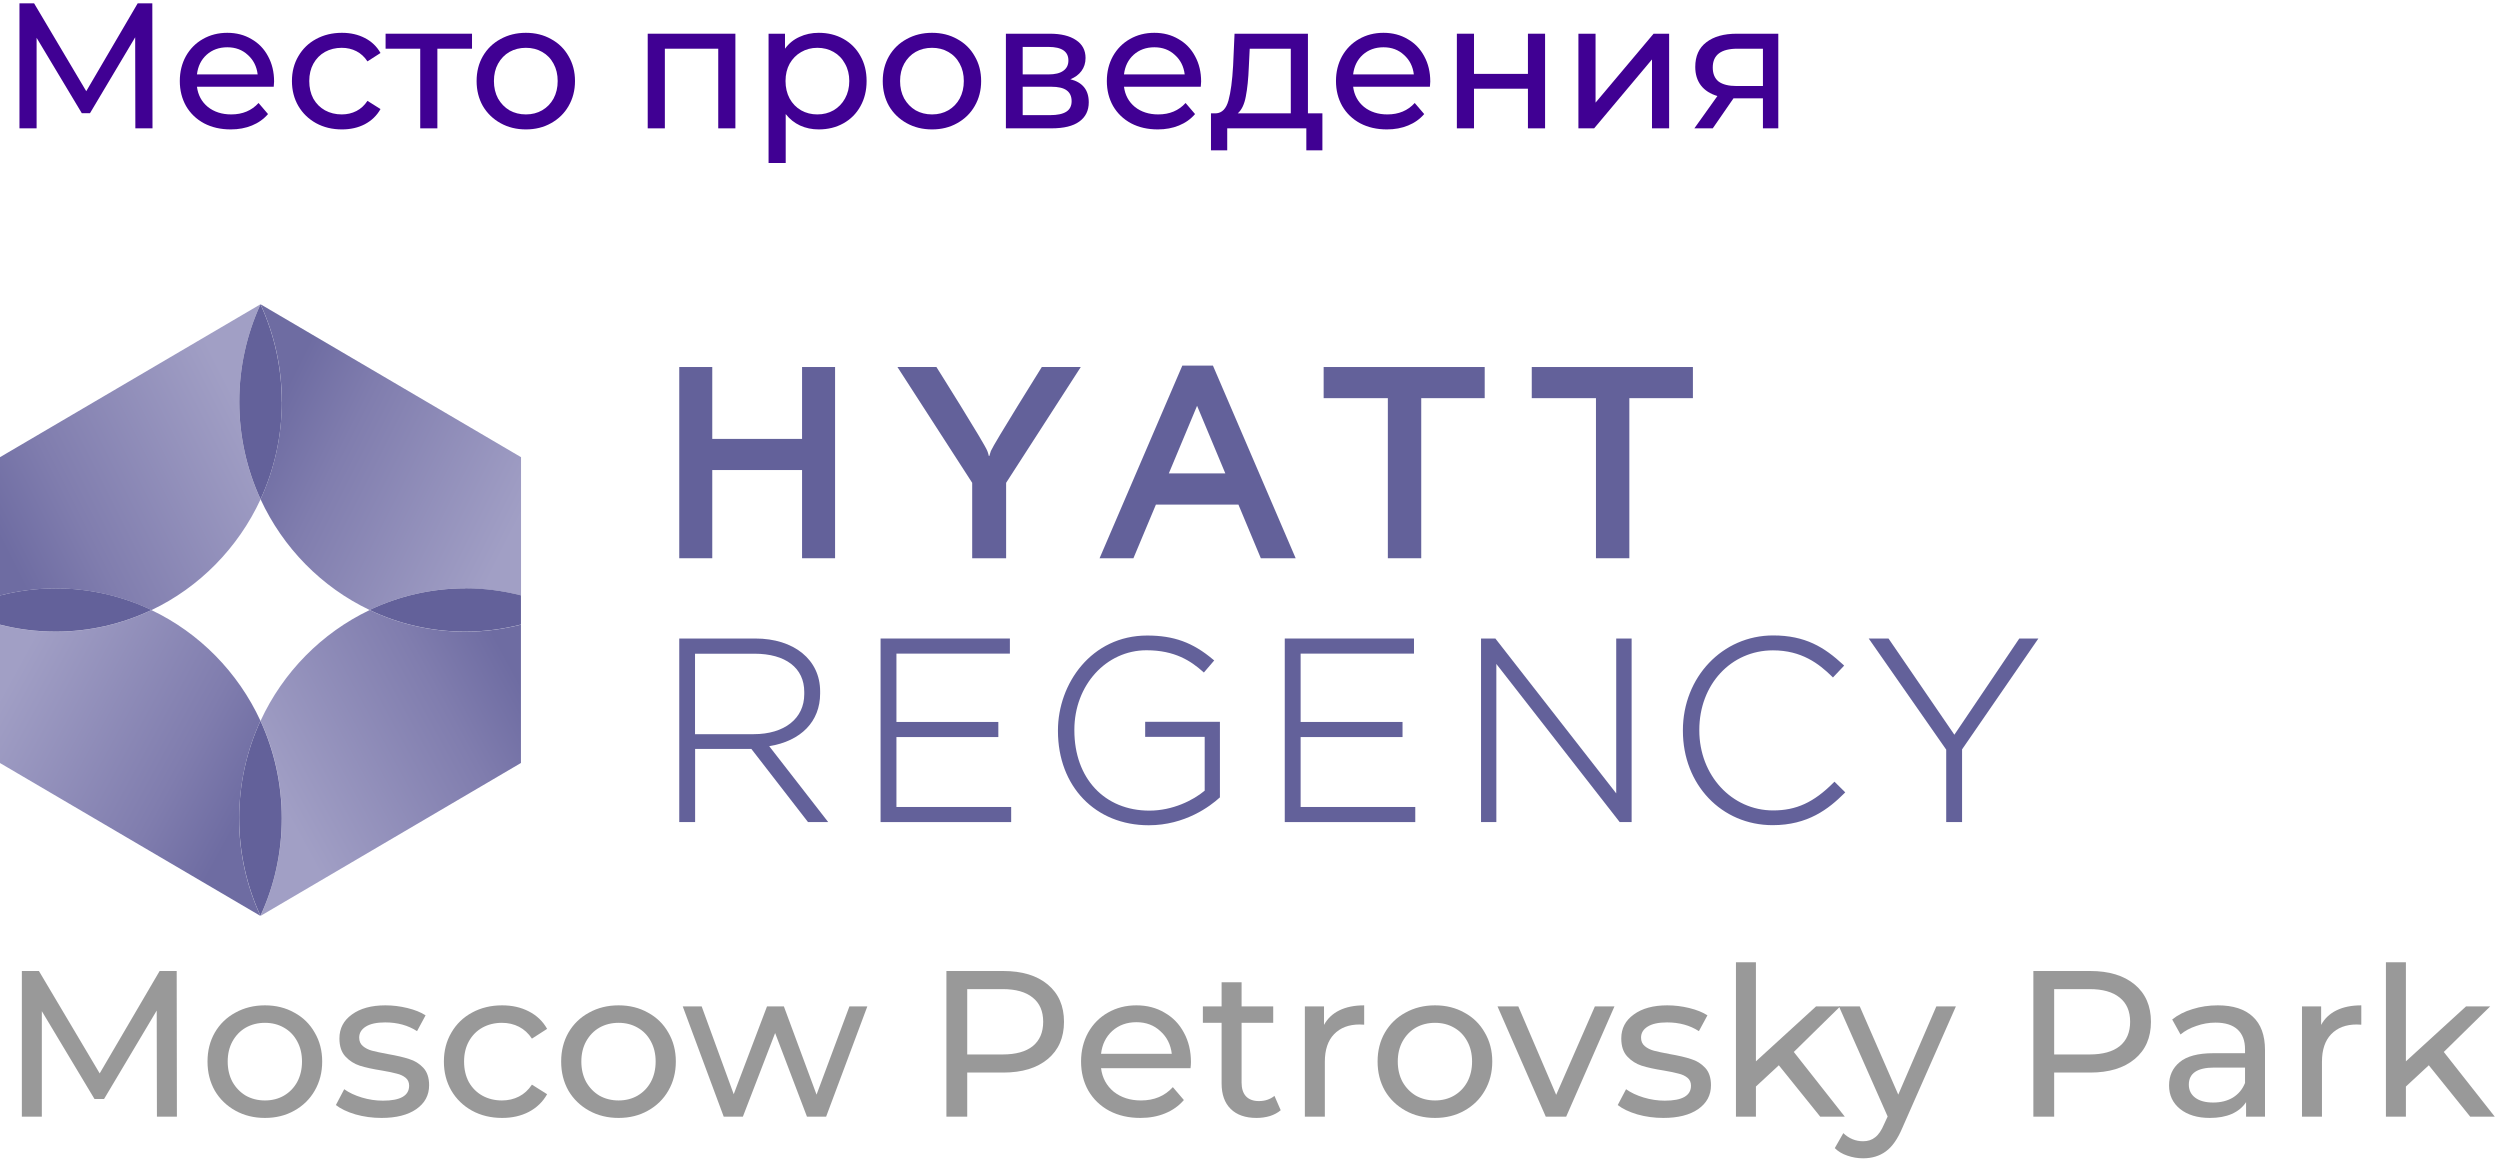 <?xml version="1.0" encoding="UTF-8"?> <svg xmlns="http://www.w3.org/2000/svg" width="448" height="208" viewBox="0 0 448 208" fill="none"><g clip-path="url(#clip0_231_7158)"><path d="M0 106.72C3.188 105.885 6.541 105.45 9.993 105.45C16.123 105.45 21.942 106.854 27.151 109.326C35.731 105.25 42.667 98.182 46.693 89.478C44.245 84.165 42.88 78.25 42.88 72.019C42.88 65.787 44.245 59.839 46.677 54.543C46.677 54.526 46.677 54.526 46.677 54.526L0 81.926V106.72Z" fill="url(#paint0_linear_231_7158)"></path><path d="M50.505 72.002C50.505 78.25 49.125 84.165 46.692 89.461C50.719 98.182 57.655 105.233 66.234 109.31C71.444 106.837 77.263 105.433 83.393 105.433C86.828 105.433 90.181 105.885 93.369 106.703V81.926L46.692 54.526V54.543C49.141 59.839 50.505 65.753 50.505 72.002Z" fill="url(#paint1_linear_231_7158)"></path><path d="M42.864 146.634C42.864 140.402 44.228 134.471 46.677 129.175C42.65 120.453 35.714 113.403 27.135 109.326C21.925 111.799 16.107 113.202 9.976 113.202C6.525 113.202 3.188 112.751 -0.017 111.949V136.726L46.66 164.127C46.66 164.127 46.66 164.127 46.66 164.093C44.212 158.797 42.847 152.882 42.847 146.634H42.864Z" fill="url(#paint2_linear_231_7158)"></path><path d="M93.369 111.933C90.181 112.751 86.828 113.202 83.393 113.202C77.263 113.202 71.444 111.816 66.234 109.326C57.655 113.419 50.719 120.453 46.692 129.175C49.141 134.471 50.505 140.402 50.505 146.634C50.505 152.866 49.125 158.797 46.692 164.093C46.692 164.093 46.692 164.093 46.692 164.127L93.353 136.726V111.949L93.369 111.933Z" fill="url(#paint3_linear_231_7158)"></path><path d="M50.507 72.002C50.507 78.251 49.126 84.165 46.693 89.462C44.245 84.149 42.88 78.234 42.88 72.002C42.88 65.77 44.245 59.839 46.677 54.543C49.126 59.839 50.49 65.754 50.49 72.002H50.507ZM0 106.72V111.933C3.188 112.752 6.541 113.186 9.993 113.186C16.123 113.186 21.942 111.783 27.151 109.31C21.942 106.837 16.123 105.434 9.993 105.434C6.541 105.434 3.205 105.885 0 106.704V106.72ZM83.378 105.434C77.247 105.434 71.429 106.837 66.219 109.31C71.429 111.799 77.247 113.186 83.378 113.186C86.813 113.186 90.165 112.735 93.354 111.916V106.687C90.165 105.868 86.813 105.417 83.378 105.417V105.434ZM46.677 164.094C49.126 158.797 50.49 152.883 50.49 146.634C50.49 140.386 49.109 134.471 46.677 129.175C44.228 134.471 42.864 140.403 42.864 146.634C42.864 152.866 44.228 158.797 46.677 164.094Z" fill="#63619A"></path><path d="M137.829 133.718C143.548 132.799 146.967 129.291 146.967 124.278V123.877C146.967 118.23 142.299 114.421 135.347 114.421H121.722V147.318H124.565V134.203H134.64L144.731 147.234L144.797 147.318H148.413L137.845 133.718H137.829ZM124.549 131.546V117.144H135.199C140.787 117.144 144.123 119.7 144.123 123.994V124.395C144.123 128.756 140.573 131.563 135.067 131.563H124.549V131.546Z" fill="#63619A"></path><path d="M160.641 144.611V132.081H178.901V129.374H160.641V117.128H180.972V114.421H157.798V147.318H181.202V144.611H160.641Z" fill="#63619A"></path><path d="M205.214 129.342V132.048H215.881V141.688C213.81 143.426 210.128 145.264 205.97 145.264C197.933 145.264 192.526 139.483 192.526 130.879V130.778C192.526 122.792 198.213 116.527 205.461 116.527C210.556 116.527 213.416 118.465 215.552 120.353L215.733 120.52L217.59 118.348L217.393 118.198C213.761 115.124 210.326 113.887 205.576 113.887C195.567 113.887 189.584 122.525 189.584 130.895V130.979C189.584 140.937 196.29 147.887 205.855 147.887C212.38 147.887 216.9 144.445 218.527 142.958L218.609 142.891V129.342H205.198H205.214Z" fill="#63619A"></path><path d="M233.073 144.611V132.081H251.333V129.374H233.073V117.128H253.387V114.421H230.229V147.318H253.617V144.611H233.073Z" fill="#63619A"></path><path d="M289.626 114.421V142.172L268.047 114.521L267.981 114.421H265.4V147.318H268.145V118.982L290.185 147.234L290.251 147.318H292.388V114.421H289.626Z" fill="#63619A"></path><path d="M328.727 140.084L328.562 140.251C325.029 143.793 321.89 145.23 317.748 145.23C310.319 145.23 304.517 138.931 304.517 130.895V130.795C304.517 122.675 310.187 116.543 317.715 116.543C322.826 116.543 325.933 118.916 328.299 121.238L328.464 121.405L330.469 119.283L330.305 119.116C326.919 115.975 323.5 113.87 317.748 113.87C308.675 113.87 301.575 121.338 301.575 130.878V130.962C301.575 140.602 308.495 147.87 317.666 147.87C323.96 147.87 327.675 144.979 330.502 142.156L330.666 141.989L328.743 140.084H328.727Z" fill="#63619A"></path><path d="M361.859 114.421L350.223 131.663L338.488 114.521L338.422 114.421H334.872L348.76 134.336V147.318H351.603V134.286L365.278 114.421H361.859Z" fill="#63619A"></path><path d="M127.638 84.232V100.037H121.722V65.77H127.638V78.651H143.729V65.77H149.646V100.037H143.729V84.232H127.638Z" fill="#63619A"></path><path d="M254.685 100.037H248.702V71.35H237.197V65.77H266.058V71.35H254.685V100.037Z" fill="#63619A"></path><path d="M291.979 100.037H285.996V71.35H274.491V65.77H303.369V71.35H291.979V100.037Z" fill="#63619A"></path><path d="M177.323 81.675C177.323 81.675 177.388 81.275 177.569 80.807C178.128 79.47 186.691 65.77 186.691 65.77H193.676L180.297 86.521V100.037H174.216V86.521L160.821 65.77H167.806C167.806 65.77 176.419 79.453 176.928 80.807C177.158 81.408 177.175 81.675 177.175 81.675H177.306H177.323Z" fill="#63619A"></path><path d="M225.922 100.037H232.184L217.359 65.519H211.87L197.045 100.037H203.11L207.136 90.43H221.928L225.939 100.037H225.922ZM209.454 84.833L214.516 72.72L219.578 84.833H209.454Z" fill="#63619A"></path></g><path d="M318.67 6.04V23H315.918V17.624H310.99H310.638L306.926 23H303.63L307.758 17.208C306.478 16.824 305.497 16.195 304.814 15.32C304.131 14.424 303.79 13.315 303.79 11.992C303.79 10.051 304.451 8.579 305.774 7.576C307.097 6.552 308.921 6.04 311.246 6.04H318.67ZM306.926 12.088C306.926 13.219 307.278 14.061 307.982 14.616C308.707 15.149 309.785 15.416 311.214 15.416H315.918V8.728H311.342C308.398 8.728 306.926 9.848 306.926 12.088Z" fill="#400093"></path><path d="M282.852 6.04H285.924V18.392L296.324 6.04H299.108V23H296.036V10.648L285.668 23H282.852V6.04Z" fill="#400093"></path><path d="M261.07 6.04H264.142V13.24H273.806V6.04H276.878V23H273.806V15.896H264.142V23H261.07V6.04Z" fill="#400093"></path><path d="M256.304 14.616C256.304 14.851 256.283 15.16 256.24 15.544H242.48C242.672 17.037 243.323 18.243 244.432 19.16C245.563 20.056 246.96 20.504 248.624 20.504C250.651 20.504 252.283 19.821 253.52 18.456L255.216 20.44C254.448 21.336 253.488 22.019 252.336 22.488C251.206 22.957 249.936 23.192 248.528 23.192C246.736 23.192 245.147 22.829 243.76 22.104C242.374 21.357 241.296 20.323 240.528 19C239.782 17.677 239.408 16.184 239.408 14.52C239.408 12.877 239.771 11.395 240.496 10.072C241.243 8.749 242.256 7.725 243.536 7C244.838 6.253 246.299 5.88 247.92 5.88C249.542 5.88 250.982 6.253 252.24 7C253.52 7.725 254.512 8.749 255.216 10.072C255.942 11.395 256.304 12.909 256.304 14.616ZM247.92 8.472C246.448 8.472 245.211 8.92 244.208 9.816C243.227 10.712 242.651 11.885 242.48 13.336H253.36C253.19 11.906 252.603 10.744 251.6 9.848C250.619 8.931 249.392 8.472 247.92 8.472Z" fill="#400093"></path><path d="M236.974 20.312V26.936H234.094V23H219.918V26.936H217.006V20.312H217.902C218.99 20.248 219.737 19.48 220.142 18.008C220.547 16.536 220.825 14.456 220.974 11.768L221.23 6.04H234.382V20.312H236.974ZM223.79 11.992C223.705 14.125 223.523 15.896 223.246 17.304C222.99 18.691 222.51 19.693 221.806 20.312H231.31V8.728H223.95L223.79 11.992Z" fill="#400093"></path><path d="M215.242 14.616C215.242 14.851 215.22 15.16 215.178 15.544H201.418C201.61 17.037 202.26 18.243 203.37 19.16C204.5 20.056 205.898 20.504 207.562 20.504C209.588 20.504 211.22 19.821 212.458 18.456L214.154 20.44C213.386 21.336 212.426 22.019 211.274 22.488C210.143 22.957 208.874 23.192 207.466 23.192C205.674 23.192 204.084 22.829 202.698 22.104C201.311 21.357 200.234 20.323 199.466 19C198.719 17.677 198.346 16.184 198.346 14.52C198.346 12.877 198.708 11.395 199.434 10.072C200.18 8.749 201.194 7.725 202.474 7C203.775 6.253 205.236 5.88 206.858 5.88C208.479 5.88 209.919 6.253 211.178 7C212.458 7.725 213.45 8.749 214.154 10.072C214.879 11.395 215.242 12.909 215.242 14.616ZM206.858 8.472C205.386 8.472 204.148 8.92 203.146 9.816C202.164 10.712 201.588 11.885 201.418 13.336H212.298C212.127 11.906 211.54 10.744 210.538 9.848C209.556 8.931 208.33 8.472 206.858 8.472Z" fill="#400093"></path><path d="M191.81 14.2C194.007 14.755 195.106 16.131 195.106 18.328C195.106 19.821 194.54 20.973 193.41 21.784C192.3 22.595 190.636 23 188.418 23H180.258V6.04H188.13C190.135 6.04 191.703 6.424 192.834 7.192C193.964 7.939 194.53 9.005 194.53 10.392C194.53 11.288 194.284 12.067 193.794 12.728C193.324 13.368 192.663 13.859 191.81 14.2ZM183.266 13.336H187.874C189.047 13.336 189.932 13.123 190.53 12.696C191.148 12.269 191.458 11.651 191.458 10.84C191.458 9.219 190.263 8.408 187.874 8.408H183.266V13.336ZM188.194 20.632C189.474 20.632 190.434 20.429 191.074 20.024C191.714 19.619 192.034 18.989 192.034 18.136C192.034 17.261 191.735 16.611 191.138 16.184C190.562 15.757 189.644 15.544 188.386 15.544H183.266V20.632H188.194Z" fill="#400093"></path><path d="M167.021 23.192C165.336 23.192 163.821 22.819 162.477 22.072C161.133 21.325 160.077 20.301 159.309 19C158.563 17.677 158.189 16.184 158.189 14.52C158.189 12.856 158.563 11.373 159.309 10.072C160.077 8.749 161.133 7.725 162.477 7C163.821 6.253 165.336 5.88 167.021 5.88C168.707 5.88 170.211 6.253 171.533 7C172.877 7.725 173.923 8.749 174.669 10.072C175.437 11.373 175.821 12.856 175.821 14.52C175.821 16.184 175.437 17.677 174.669 19C173.923 20.301 172.877 21.325 171.533 22.072C170.211 22.819 168.707 23.192 167.021 23.192ZM167.021 20.504C168.109 20.504 169.08 20.259 169.933 19.768C170.808 19.256 171.491 18.552 171.981 17.656C172.472 16.739 172.717 15.693 172.717 14.52C172.717 13.347 172.472 12.312 171.981 11.416C171.491 10.499 170.808 9.795 169.933 9.304C169.08 8.813 168.109 8.568 167.021 8.568C165.933 8.568 164.952 8.813 164.077 9.304C163.224 9.795 162.541 10.499 162.029 11.416C161.539 12.312 161.293 13.347 161.293 14.52C161.293 15.693 161.539 16.739 162.029 17.656C162.541 18.552 163.224 19.256 164.077 19.768C164.952 20.259 165.933 20.504 167.021 20.504Z" fill="#400093"></path><path d="M146.719 5.88C148.361 5.88 149.833 6.243 151.135 6.968C152.436 7.693 153.449 8.707 154.175 10.008C154.921 11.309 155.295 12.813 155.295 14.52C155.295 16.227 154.921 17.741 154.175 19.064C153.449 20.365 152.436 21.379 151.135 22.104C149.833 22.829 148.361 23.192 146.719 23.192C145.503 23.192 144.383 22.957 143.359 22.488C142.356 22.019 141.503 21.336 140.799 20.44V29.208H137.727V6.04H140.671V8.728C141.353 7.789 142.217 7.085 143.263 6.616C144.308 6.125 145.46 5.88 146.719 5.88ZM146.463 20.504C147.551 20.504 148.521 20.259 149.375 19.768C150.249 19.256 150.932 18.552 151.423 17.656C151.935 16.739 152.191 15.693 152.191 14.52C152.191 13.347 151.935 12.312 151.423 11.416C150.932 10.499 150.249 9.795 149.375 9.304C148.521 8.813 147.551 8.568 146.463 8.568C145.396 8.568 144.425 8.824 143.551 9.336C142.697 9.827 142.015 10.52 141.503 11.416C141.012 12.312 140.767 13.347 140.767 14.52C140.767 15.693 141.012 16.739 141.503 17.656C141.993 18.552 142.676 19.256 143.551 19.768C144.425 20.259 145.396 20.504 146.463 20.504Z" fill="#400093"></path><path d="M131.782 6.04V23H128.71V8.728H119.142V23H116.07V6.04H131.782Z" fill="#400093"></path><path d="M94.24 23.192C92.555 23.192 91.04 22.819 89.696 22.072C88.352 21.325 87.296 20.301 86.528 19C85.781 17.677 85.408 16.184 85.408 14.52C85.408 12.856 85.781 11.373 86.528 10.072C87.296 8.749 88.352 7.725 89.696 7C91.04 6.253 92.555 5.88 94.24 5.88C95.925 5.88 97.43 6.253 98.752 7C100.096 7.725 101.142 8.749 101.888 10.072C102.656 11.373 103.04 12.856 103.04 14.52C103.04 16.184 102.656 17.677 101.888 19C101.142 20.301 100.096 21.325 98.752 22.072C97.43 22.819 95.925 23.192 94.24 23.192ZM94.24 20.504C95.328 20.504 96.299 20.259 97.152 19.768C98.027 19.256 98.71 18.552 99.2 17.656C99.691 16.739 99.936 15.693 99.936 14.52C99.936 13.347 99.691 12.312 99.2 11.416C98.71 10.499 98.027 9.795 97.152 9.304C96.299 8.813 95.328 8.568 94.24 8.568C93.152 8.568 92.171 8.813 91.296 9.304C90.443 9.795 89.76 10.499 89.248 11.416C88.757 12.312 88.512 13.347 88.512 14.52C88.512 15.693 88.757 16.739 89.248 17.656C89.76 18.552 90.443 19.256 91.296 19.768C92.171 20.259 93.152 20.504 94.24 20.504Z" fill="#400093"></path><path d="M84.585 8.728H78.377V23H75.305V8.728H69.097V6.04H84.585V8.728Z" fill="#400093"></path><path d="M61.275 23.192C59.547 23.192 58 22.819 56.635 22.072C55.291 21.325 54.234 20.301 53.467 19C52.699 17.677 52.315 16.184 52.315 14.52C52.315 12.856 52.699 11.373 53.467 10.072C54.234 8.749 55.291 7.725 56.635 7C58 6.253 59.547 5.88 61.275 5.88C62.81 5.88 64.176 6.189 65.371 6.808C66.587 7.427 67.525 8.323 68.186 9.496L65.85 11C65.317 10.189 64.656 9.581 63.867 9.176C63.077 8.771 62.203 8.568 61.242 8.568C60.133 8.568 59.13 8.813 58.234 9.304C57.36 9.795 56.666 10.499 56.154 11.416C55.664 12.312 55.419 13.347 55.419 14.52C55.419 15.715 55.664 16.771 56.154 17.688C56.666 18.584 57.36 19.277 58.234 19.768C59.13 20.259 60.133 20.504 61.242 20.504C62.203 20.504 63.077 20.301 63.867 19.896C64.656 19.491 65.317 18.883 65.85 18.072L68.186 19.544C67.525 20.717 66.587 21.624 65.371 22.264C64.176 22.883 62.81 23.192 61.275 23.192Z" fill="#400093"></path><path d="M49.117 14.616C49.117 14.851 49.095 15.16 49.053 15.544H35.293C35.485 17.037 36.135 18.243 37.245 19.16C38.375 20.056 39.773 20.504 41.437 20.504C43.463 20.504 45.095 19.821 46.333 18.456L48.029 20.44C47.261 21.336 46.301 22.019 45.149 22.488C44.018 22.957 42.749 23.192 41.341 23.192C39.549 23.192 37.959 22.829 36.573 22.104C35.186 21.357 34.109 20.323 33.341 19C32.594 17.677 32.221 16.184 32.221 14.52C32.221 12.877 32.583 11.395 33.309 10.072C34.055 8.749 35.069 7.725 36.349 7C37.65 6.253 39.111 5.88 40.733 5.88C42.354 5.88 43.794 6.253 45.053 7C46.333 7.725 47.325 8.749 48.029 10.072C48.754 11.395 49.117 12.909 49.117 14.616ZM40.733 8.472C39.261 8.472 38.023 8.92 37.021 9.816C36.039 10.712 35.463 11.885 35.293 13.336H46.173C46.002 11.906 45.415 10.744 44.413 9.848C43.431 8.931 42.205 8.472 40.733 8.472Z" fill="#400093"></path><path d="M24.256 23L24.224 6.68L16.128 20.28H14.656L6.56 6.776V23H3.488V0.6H6.112L15.456 16.344L24.672 0.6H27.296L27.328 23H24.256Z" fill="#400093"></path><path d="M435.24 190.898L431.138 194.702V200.11H427.558V172.437H431.138V190.19L441.916 180.344H446.243L437.926 188.511L447.063 200.11H442.662L435.24 190.898Z" fill="#999999"></path><path d="M415.947 183.663C416.568 182.519 417.488 181.649 418.707 181.052C419.925 180.456 421.404 180.157 423.145 180.157V183.626C422.946 183.601 422.672 183.588 422.324 183.588C420.385 183.588 418.856 184.173 417.737 185.341C416.643 186.485 416.096 188.126 416.096 190.264V200.11H412.516V180.344H415.947V183.663Z" fill="#999999"></path><path d="M397.423 180.157C400.158 180.157 402.247 180.829 403.689 182.171C405.156 183.514 405.889 185.515 405.889 188.176V200.11H402.496V197.5C401.899 198.42 401.041 199.128 399.922 199.625C398.828 200.098 397.523 200.334 396.006 200.334C393.793 200.334 392.016 199.8 390.673 198.73C389.355 197.661 388.696 196.256 388.696 194.516C388.696 192.776 389.33 191.383 390.598 190.339C391.866 189.27 393.88 188.735 396.64 188.735H402.309V188.027C402.309 186.485 401.862 185.304 400.966 184.484C400.071 183.663 398.754 183.253 397.013 183.253C395.845 183.253 394.701 183.452 393.582 183.849C392.463 184.222 391.518 184.732 390.748 185.379L389.256 182.693C390.275 181.873 391.493 181.251 392.911 180.829C394.328 180.381 395.832 180.157 397.423 180.157ZM396.603 197.574C397.97 197.574 399.151 197.276 400.146 196.679C401.141 196.058 401.862 195.187 402.309 194.068V191.309H396.789C393.756 191.309 392.239 192.328 392.239 194.367C392.239 195.361 392.625 196.145 393.396 196.716C394.166 197.288 395.235 197.574 396.603 197.574Z" fill="#999999"></path><path d="M374.56 174.003C377.941 174.003 380.601 174.811 382.541 176.428C384.48 178.044 385.45 180.269 385.45 183.104C385.45 185.938 384.48 188.163 382.541 189.779C380.601 191.396 377.941 192.204 374.56 192.204H368.107V200.11H364.378V174.003H374.56ZM374.448 188.959C376.81 188.959 378.612 188.462 379.856 187.467C381.099 186.448 381.72 184.993 381.72 183.104C381.72 181.214 381.099 179.772 379.856 178.777C378.612 177.758 376.81 177.248 374.448 177.248H368.107V188.959H374.448Z" fill="#999999"></path><path d="M350.499 180.344L340.914 202.087C340.069 204.101 339.074 205.518 337.93 206.339C336.811 207.159 335.456 207.569 333.865 207.569C332.895 207.569 331.951 207.408 331.031 207.085C330.136 206.786 329.39 206.339 328.793 205.742L330.322 203.057C331.341 204.026 332.523 204.511 333.865 204.511C334.735 204.511 335.456 204.275 336.028 203.803C336.625 203.355 337.16 202.572 337.632 201.453L338.266 200.073L329.539 180.344H333.268L340.168 196.157L346.993 180.344H350.499Z" fill="#999999"></path><path d="M318.765 190.898L314.662 194.702V200.11H311.082V172.437H314.662V190.19L325.441 180.344H329.767L321.45 188.511L330.588 200.11H326.187L318.765 190.898Z" fill="#999999"></path><path d="M298.066 200.334C296.45 200.334 294.896 200.123 293.404 199.7C291.912 199.253 290.744 198.693 289.898 198.022L291.39 195.187C292.26 195.809 293.317 196.306 294.56 196.679C295.804 197.052 297.059 197.239 298.327 197.239C301.46 197.239 303.026 196.343 303.026 194.553C303.026 193.957 302.815 193.484 302.392 193.136C301.97 192.788 301.435 192.539 300.789 192.39C300.167 192.216 299.272 192.03 298.103 191.831C296.512 191.582 295.207 191.296 294.187 190.973C293.193 190.65 292.335 190.103 291.614 189.332C290.893 188.561 290.532 187.48 290.532 186.087C290.532 184.297 291.278 182.867 292.77 181.798C294.262 180.704 296.264 180.157 298.775 180.157C300.093 180.157 301.41 180.319 302.728 180.642C304.046 180.965 305.127 181.4 305.973 181.947L304.444 184.782C302.828 183.738 300.925 183.215 298.737 183.215C297.221 183.215 296.065 183.464 295.269 183.961C294.473 184.459 294.076 185.118 294.076 185.938C294.076 186.584 294.299 187.094 294.747 187.467C295.194 187.84 295.741 188.114 296.388 188.288C297.059 188.462 297.992 188.661 299.185 188.884C300.776 189.158 302.057 189.456 303.026 189.779C304.021 190.078 304.866 190.6 305.563 191.346C306.259 192.092 306.607 193.136 306.607 194.479C306.607 196.269 305.836 197.699 304.294 198.768C302.778 199.812 300.702 200.334 298.066 200.334Z" fill="#999999"></path><path d="M289.311 180.344L280.658 200.11H277.003L268.351 180.344H272.08L278.868 196.194L285.805 180.344H289.311Z" fill="#999999"></path><path d="M257.158 200.334C255.194 200.334 253.428 199.899 251.862 199.029C250.295 198.159 249.065 196.965 248.17 195.448C247.299 193.907 246.864 192.166 246.864 190.227C246.864 188.288 247.299 186.56 248.17 185.043C249.065 183.501 250.295 182.308 251.862 181.463C253.428 180.592 255.194 180.157 257.158 180.157C259.122 180.157 260.875 180.592 262.416 181.463C263.983 182.308 265.201 183.501 266.071 185.043C266.967 186.56 267.414 188.288 267.414 190.227C267.414 192.166 266.967 193.907 266.071 195.448C265.201 196.965 263.983 198.159 262.416 199.029C260.875 199.899 259.122 200.334 257.158 200.334ZM257.158 197.201C258.426 197.201 259.557 196.915 260.552 196.343C261.571 195.747 262.367 194.926 262.939 193.882C263.51 192.813 263.796 191.595 263.796 190.227C263.796 188.86 263.51 187.654 262.939 186.609C262.367 185.54 261.571 184.72 260.552 184.148C259.557 183.576 258.426 183.29 257.158 183.29C255.89 183.29 254.746 183.576 253.727 184.148C252.732 184.72 251.936 185.54 251.34 186.609C250.768 187.654 250.482 188.86 250.482 190.227C250.482 191.595 250.768 192.813 251.34 193.882C251.936 194.926 252.732 195.747 253.727 196.343C254.746 196.915 255.89 197.201 257.158 197.201Z" fill="#999999"></path><path d="M237.263 183.663C237.885 182.519 238.805 181.649 240.023 181.052C241.241 180.456 242.721 180.157 244.461 180.157V183.626C244.262 183.601 243.989 183.588 243.641 183.588C241.701 183.588 240.172 184.173 239.053 185.341C237.959 186.485 237.412 188.126 237.412 190.264V200.11H233.832V180.344H237.263V183.663Z" fill="#999999"></path><path d="M229.503 198.954C228.981 199.402 228.335 199.75 227.564 199.999C226.793 200.222 225.997 200.334 225.177 200.334C223.188 200.334 221.646 199.8 220.552 198.731C219.458 197.661 218.911 196.132 218.911 194.143V183.29H215.555V180.344H218.911V176.018H222.492V180.344H228.161V183.29H222.492V193.994C222.492 195.063 222.753 195.884 223.275 196.456C223.822 197.027 224.593 197.313 225.587 197.313C226.681 197.313 227.614 197.003 228.384 196.381L229.503 198.954Z" fill="#999999"></path><path d="M213.418 190.339C213.418 190.612 213.393 190.973 213.343 191.42H197.306C197.53 193.161 198.288 194.566 199.581 195.635C200.899 196.679 202.527 197.201 204.467 197.201C206.829 197.201 208.731 196.406 210.173 194.814L212.15 197.127C211.254 198.171 210.136 198.967 208.793 199.514C207.475 200.061 205.996 200.334 204.355 200.334C202.266 200.334 200.414 199.911 198.798 199.066C197.182 198.196 195.926 196.99 195.031 195.448C194.161 193.907 193.726 192.166 193.726 190.227C193.726 188.313 194.148 186.584 194.994 185.043C195.864 183.501 197.045 182.308 198.537 181.463C200.053 180.592 201.757 180.157 203.646 180.157C205.536 180.157 207.214 180.592 208.681 181.463C210.173 182.308 211.329 183.501 212.15 185.043C212.995 186.584 213.418 188.35 213.418 190.339ZM203.646 183.178C201.931 183.178 200.489 183.7 199.32 184.745C198.176 185.789 197.505 187.156 197.306 188.847H209.986C209.788 187.181 209.104 185.826 207.935 184.782C206.791 183.713 205.362 183.178 203.646 183.178Z" fill="#999999"></path><path d="M179.778 174.003C183.16 174.003 185.82 174.811 187.76 176.428C189.699 178.044 190.669 180.269 190.669 183.104C190.669 185.938 189.699 188.163 187.76 189.779C185.82 191.396 183.16 192.204 179.778 192.204H173.326V200.11H169.597V174.003H179.778ZM179.666 188.959C182.029 188.959 183.831 188.462 185.074 187.467C186.317 186.448 186.939 184.993 186.939 183.104C186.939 181.214 186.317 179.772 185.074 178.777C183.831 177.758 182.029 177.248 179.666 177.248H173.326V188.959H179.666Z" fill="#999999"></path><path d="M155.426 180.344L148.041 200.11H144.61L138.904 185.118L133.123 200.11H129.692L122.345 180.344H125.739L131.482 196.082L137.449 180.344H140.47L146.326 196.157L152.218 180.344H155.426Z" fill="#999999"></path><path d="M110.853 200.334C108.889 200.334 107.124 199.899 105.557 199.029C103.991 198.159 102.76 196.965 101.865 195.448C100.995 193.907 100.56 192.166 100.56 190.227C100.56 188.288 100.995 186.56 101.865 185.043C102.76 183.501 103.991 182.308 105.557 181.463C107.124 180.592 108.889 180.157 110.853 180.157C112.817 180.157 114.57 180.592 116.112 181.463C117.678 182.308 118.897 183.501 119.767 185.043C120.662 186.56 121.109 188.288 121.109 190.227C121.109 192.166 120.662 193.907 119.767 195.448C118.897 196.965 117.678 198.159 116.112 199.029C114.57 199.899 112.817 200.334 110.853 200.334ZM110.853 197.201C112.121 197.201 113.252 196.915 114.247 196.343C115.266 195.747 116.062 194.926 116.634 193.882C117.206 192.813 117.492 191.595 117.492 190.227C117.492 188.86 117.206 187.654 116.634 186.609C116.062 185.54 115.266 184.72 114.247 184.148C113.252 183.576 112.121 183.29 110.853 183.29C109.585 183.29 108.441 183.576 107.422 184.148C106.427 184.72 105.632 185.54 105.035 186.609C104.463 187.654 104.177 188.86 104.177 190.227C104.177 191.595 104.463 192.813 105.035 193.882C105.632 194.926 106.427 195.747 107.422 196.343C108.441 196.915 109.585 197.201 110.853 197.201Z" fill="#999999"></path><path d="M89.988 200.334C87.974 200.334 86.171 199.899 84.58 199.029C83.013 198.159 81.783 196.965 80.888 195.448C79.993 193.907 79.545 192.166 79.545 190.227C79.545 188.288 79.993 186.56 80.888 185.043C81.783 183.501 83.013 182.308 84.58 181.463C86.171 180.592 87.974 180.157 89.988 180.157C91.778 180.157 93.369 180.518 94.761 181.239C96.179 181.96 97.273 183.004 98.043 184.372L95.321 186.125C94.699 185.18 93.928 184.471 93.009 183.999C92.089 183.526 91.069 183.29 89.95 183.29C88.657 183.29 87.489 183.576 86.445 184.148C85.425 184.72 84.617 185.54 84.02 186.609C83.448 187.654 83.163 188.86 83.163 190.227C83.163 191.619 83.448 192.85 84.02 193.919C84.617 194.964 85.425 195.772 86.445 196.343C87.489 196.915 88.657 197.201 89.95 197.201C91.069 197.201 92.089 196.965 93.009 196.493C93.928 196.02 94.699 195.312 95.321 194.367L98.043 196.082C97.273 197.45 96.179 198.507 94.761 199.253C93.369 199.974 91.778 200.334 89.988 200.334Z" fill="#999999"></path><path d="M68.357 200.334C66.741 200.334 65.187 200.123 63.695 199.7C62.203 199.253 61.035 198.693 60.19 198.022L61.681 195.187C62.551 195.809 63.608 196.306 64.851 196.679C66.095 197.052 67.35 197.239 68.618 197.239C71.751 197.239 73.317 196.343 73.317 194.553C73.317 193.957 73.106 193.484 72.683 193.136C72.261 192.788 71.726 192.539 71.08 192.39C70.458 192.216 69.563 192.03 68.394 191.831C66.803 191.582 65.498 191.296 64.478 190.973C63.484 190.65 62.626 190.103 61.905 189.332C61.184 188.561 60.824 187.48 60.824 186.087C60.824 184.297 61.569 182.867 63.061 181.798C64.553 180.704 66.555 180.157 69.066 180.157C70.384 180.157 71.701 180.319 73.019 180.642C74.337 180.965 75.418 181.4 76.264 181.947L74.735 184.782C73.119 183.738 71.216 183.215 69.028 183.215C67.512 183.215 66.356 183.464 65.56 183.961C64.764 184.459 64.367 185.118 64.367 185.938C64.367 186.584 64.59 187.094 65.038 187.467C65.485 187.84 66.032 188.114 66.679 188.288C67.35 188.462 68.283 188.661 69.476 188.884C71.067 189.158 72.348 189.456 73.317 189.779C74.312 190.078 75.157 190.6 75.854 191.346C76.55 192.092 76.898 193.136 76.898 194.479C76.898 196.269 76.127 197.699 74.585 198.768C73.069 199.812 70.993 200.334 68.357 200.334Z" fill="#999999"></path><path d="M47.48 200.334C45.516 200.334 43.751 199.899 42.184 199.029C40.618 198.159 39.387 196.965 38.492 195.448C37.622 193.907 37.187 192.166 37.187 190.227C37.187 188.288 37.622 186.56 38.492 185.043C39.387 183.501 40.618 182.308 42.184 181.463C43.751 180.592 45.516 180.157 47.48 180.157C49.444 180.157 51.197 180.592 52.739 181.463C54.305 182.308 55.523 183.501 56.394 185.043C57.289 186.56 57.736 188.288 57.736 190.227C57.736 192.166 57.289 193.907 56.394 195.448C55.523 196.965 54.305 198.159 52.739 199.029C51.197 199.899 49.444 200.334 47.48 200.334ZM47.48 197.201C48.748 197.201 49.879 196.915 50.874 196.343C51.893 195.747 52.689 194.926 53.261 193.882C53.833 192.813 54.119 191.595 54.119 190.227C54.119 188.86 53.833 187.654 53.261 186.609C52.689 185.54 51.893 184.72 50.874 184.148C49.879 183.576 48.748 183.29 47.48 183.29C46.212 183.29 45.068 183.576 44.049 184.148C43.054 184.72 42.259 185.54 41.662 186.609C41.09 187.654 40.804 188.86 40.804 190.227C40.804 191.595 41.09 192.813 41.662 193.882C42.259 194.926 43.054 195.747 44.049 196.343C45.068 196.915 46.212 197.201 47.48 197.201Z" fill="#999999"></path><path d="M28.121 200.11L28.084 181.09L18.648 196.94H16.932L7.496 181.201V200.11H3.916V174.003H6.974L17.864 192.353L28.606 174.003H31.664L31.701 200.11H28.121Z" fill="#999999"></path><defs><linearGradient id="paint0_linear_231_7158" x1="45.346" y1="77.565" x2="1.483" y2="99.555" gradientUnits="userSpaceOnUse"><stop stop-color="#A19FC5"></stop><stop offset="0.71" stop-color="#807DAE"></stop><stop offset="1" stop-color="#6E6CA2"></stop></linearGradient><linearGradient id="paint1_linear_231_7158" x1="90.016" y1="99.319" x2="47.064" y2="77.785" gradientUnits="userSpaceOnUse"><stop stop-color="#A19FC5"></stop><stop offset="0.71" stop-color="#807DAE"></stop><stop offset="1" stop-color="#6E6CA2"></stop></linearGradient><linearGradient id="paint2_linear_231_7158" x1="3.714" y1="117.964" x2="46.028" y2="141.033" gradientUnits="userSpaceOnUse"><stop stop-color="#A19FC5"></stop><stop offset="0.71" stop-color="#807DAE"></stop><stop offset="1" stop-color="#6E6CA2"></stop></linearGradient><linearGradient id="paint3_linear_231_7158" x1="48.648" y1="141.054" x2="90.912" y2="118.017" gradientUnits="userSpaceOnUse"><stop stop-color="#A19FC5"></stop><stop offset="0.71" stop-color="#807DAE"></stop><stop offset="1" stop-color="#6E6CA2"></stop></linearGradient><clipPath id="clip0_231_7158"><rect width="365.28" height="109.584" fill="white" transform="translate(0 54.526)"></rect></clipPath></defs></svg> 